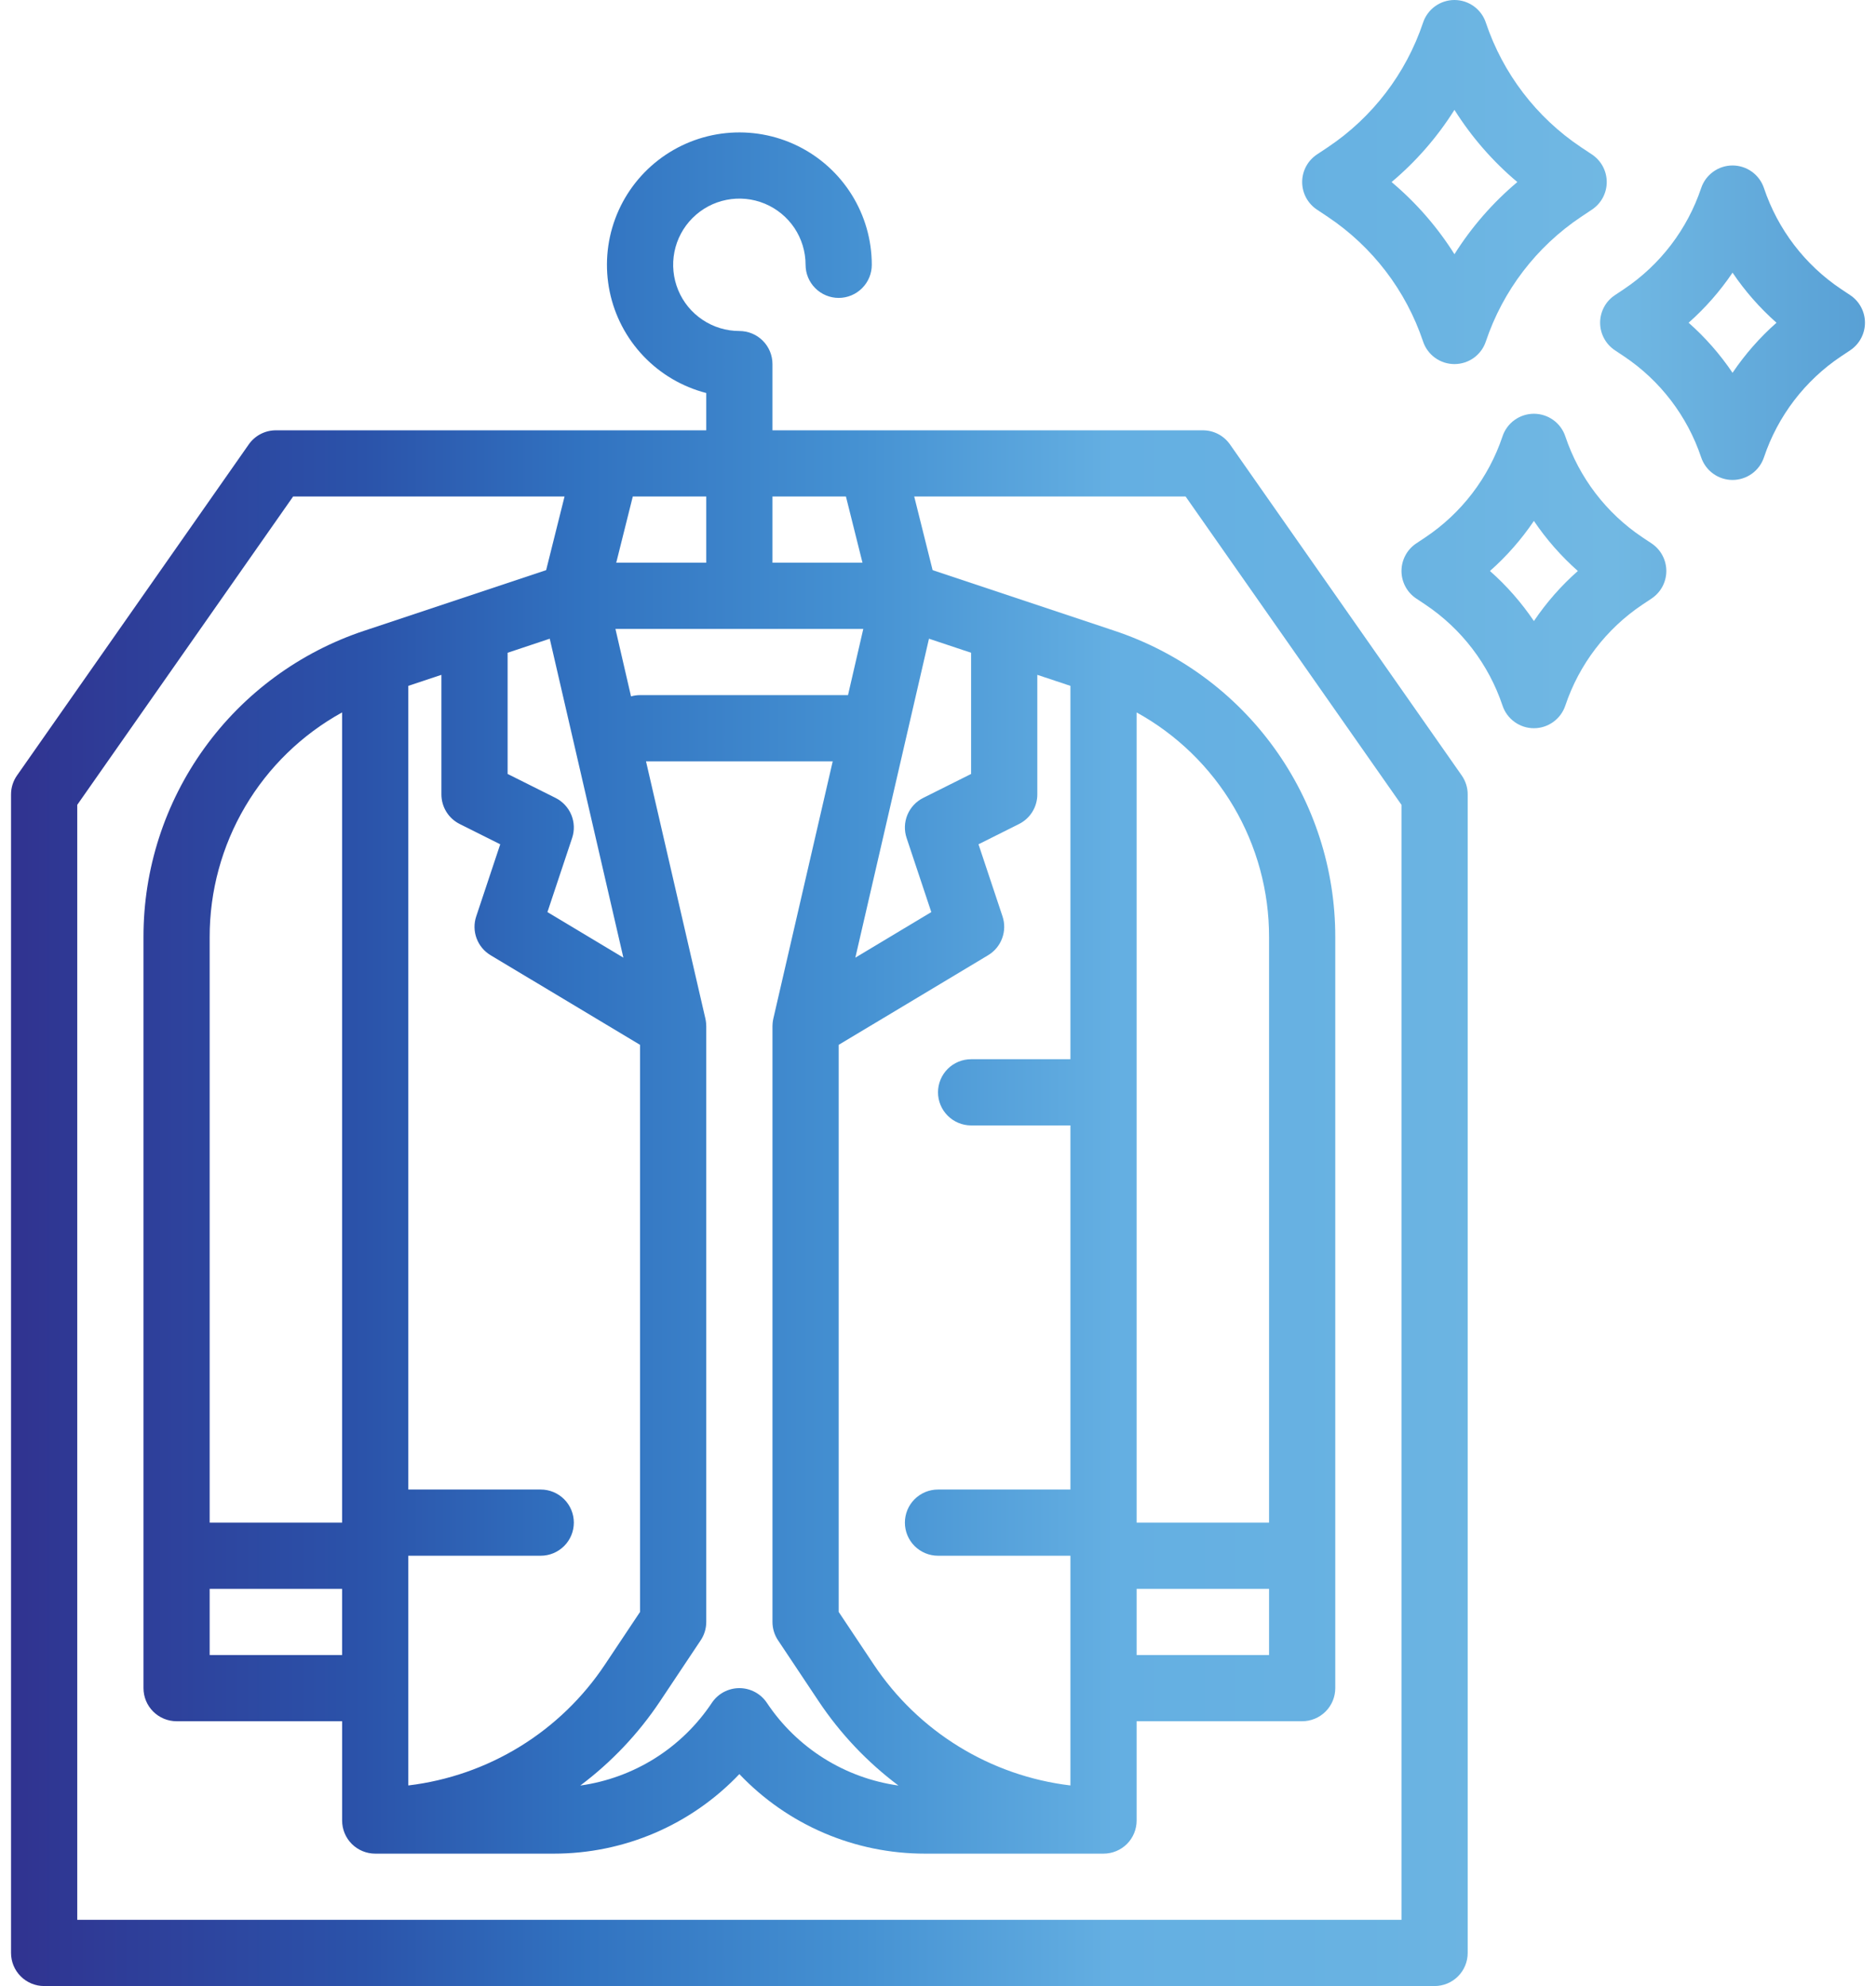 <?xml version="1.0" encoding="UTF-8"?> <svg xmlns="http://www.w3.org/2000/svg" width="68" height="72" viewBox="0 0 68 72" fill="none"><path d="M10 15.6C9.807 15.6 9.617 15.646 9.446 15.735C9.275 15.824 9.127 15.953 9.017 16.111L0.617 28.112C0.476 28.313 0.4 28.553 0.4 28.8V70.8C0.4 71.118 0.526 71.424 0.751 71.648C0.976 71.874 1.282 72 1.6 72H52C52.318 72 52.624 71.874 52.849 71.648C53.074 71.424 53.2 71.118 53.2 70.8V28.8C53.2 28.553 53.124 28.313 52.983 28.112L44.583 16.111C44.472 15.953 44.325 15.824 44.154 15.735C43.983 15.646 43.793 15.6 43.6 15.6H28V13.2C28 12.881 27.874 12.576 27.648 12.351C27.424 12.126 27.118 12 26.8 12C26.325 12 25.861 11.859 25.467 11.595C25.072 11.332 24.764 10.957 24.583 10.518C24.401 10.079 24.354 9.597 24.446 9.131C24.539 8.666 24.767 8.238 25.103 7.903C25.439 7.567 25.866 7.338 26.332 7.246C26.797 7.153 27.28 7.201 27.718 7.382C28.157 7.564 28.532 7.872 28.796 8.266C29.059 8.661 29.2 9.125 29.2 9.6C29.2 9.918 29.326 10.223 29.552 10.448C29.776 10.673 30.082 10.8 30.4 10.8C30.718 10.8 31.023 10.673 31.248 10.448C31.474 10.223 31.6 9.918 31.6 9.6C31.6 8.702 31.348 7.822 30.873 7.06C30.398 6.299 29.719 5.685 28.913 5.29C28.107 4.895 27.206 4.734 26.313 4.825C25.42 4.916 24.57 5.256 23.86 5.806C23.151 6.355 22.609 7.093 22.298 7.935C21.987 8.777 21.918 9.69 22.099 10.569C22.28 11.448 22.704 12.259 23.323 12.909C23.942 13.56 24.731 14.023 25.6 14.248V15.6H10ZM22.937 18H25.6V20.4H22.337L22.937 18ZM25.596 37.139C25.596 37.122 25.595 37.106 25.594 37.089C25.589 37.036 25.581 36.982 25.569 36.93L23.416 27.6H30.184L28.031 36.93C28.019 36.982 28.011 37.035 28.006 37.089C28.005 37.105 28.004 37.122 28.003 37.139C28.002 37.159 28 37.179 28 37.2V58.8C28 59.037 28.07 59.269 28.202 59.466L29.673 61.673C30.457 62.849 31.435 63.883 32.566 64.731C31.605 64.597 30.683 64.26 29.861 63.744C29.039 63.227 28.336 62.542 27.798 61.734C27.689 61.57 27.54 61.435 27.366 61.342C27.192 61.249 26.997 61.2 26.8 61.2C26.602 61.2 26.408 61.249 26.234 61.342C26.06 61.435 25.911 61.57 25.802 61.734C25.264 62.542 24.561 63.227 23.739 63.744C22.917 64.26 21.995 64.597 21.034 64.731C22.165 63.883 23.143 62.849 23.927 61.673L25.398 59.466C25.53 59.269 25.6 59.037 25.6 58.8V37.2C25.6 37.179 25.598 37.159 25.596 37.139ZM36.338 33.22L35.468 30.608L36.937 29.873C37.136 29.773 37.304 29.62 37.421 29.43C37.538 29.241 37.6 29.023 37.6 28.8V24.465L38.8 24.865V38.4H35.2C34.882 38.4 34.577 38.526 34.352 38.751C34.127 38.976 34 39.282 34 39.6C34 39.918 34.127 40.223 34.352 40.448C34.577 40.673 34.882 40.8 35.2 40.8H38.8V54H34C33.682 54 33.377 54.126 33.151 54.351C32.926 54.576 32.8 54.882 32.8 55.2C32.8 55.518 32.926 55.823 33.151 56.048C33.377 56.273 33.682 56.4 34 56.4H38.8V64.728C37.365 64.556 35.984 64.075 34.754 63.318C33.523 62.561 32.471 61.545 31.67 60.342L30.4 58.437V37.879L35.817 34.629C36.052 34.488 36.231 34.272 36.325 34.016C36.42 33.76 36.425 33.479 36.338 33.22ZM23.2 58.437L21.93 60.342C21.13 61.545 20.078 62.561 18.847 63.318C17.616 64.075 16.235 64.556 14.8 64.728V56.4H19.6C19.918 56.4 20.223 56.273 20.448 56.048C20.674 55.823 20.8 55.518 20.8 55.2C20.8 54.882 20.674 54.576 20.448 54.351C20.223 54.126 19.918 54 19.6 54H14.8V24.865L16 24.465V28.8C16 29.023 16.062 29.241 16.179 29.431C16.296 29.62 16.464 29.773 16.663 29.873L18.132 30.608L17.262 33.221C17.175 33.48 17.18 33.76 17.274 34.016C17.369 34.273 17.548 34.489 17.782 34.629L23.2 37.879V58.437ZM19.843 33.066L20.738 30.379C20.83 30.105 20.819 29.808 20.709 29.541C20.598 29.274 20.395 29.056 20.137 28.927L18.4 28.058V23.665L19.927 23.155L22.596 34.718L19.843 33.066ZM42.975 18L50.8 29.178V69.6H2.8V29.178L10.625 18H20.463L19.796 20.67L13.22 22.861L13.201 22.867C10.87 23.642 8.842 25.131 7.406 27.124C5.97 29.117 5.198 31.511 5.201 33.968V61.2C5.201 61.518 5.327 61.823 5.552 62.048C5.777 62.273 6.082 62.4 6.401 62.4H12.401V66C12.401 66.318 12.527 66.624 12.752 66.849C12.977 67.073 13.282 67.2 13.601 67.2H20.074C21.332 67.201 22.578 66.946 23.734 66.451C24.89 65.955 25.933 65.229 26.8 64.316C27.667 65.229 28.71 65.955 29.866 66.451C31.023 66.946 32.268 67.201 33.527 67.2H40C40.318 67.2 40.624 67.073 40.849 66.849C41.074 66.624 41.2 66.318 41.2 66V62.4H47.2C47.518 62.4 47.824 62.273 48.049 62.048C48.274 61.823 48.4 61.518 48.4 61.2V33.968C48.402 31.511 47.63 29.116 46.193 27.124C44.757 25.131 42.729 23.642 40.397 22.868L40.38 22.862H40.38L33.805 20.67L33.138 18H42.975ZM7.6 55.2V33.968C7.598 32.306 8.043 30.673 8.887 29.241C9.731 27.809 10.945 26.63 12.4 25.827V55.2H7.6ZM12.4 57.6V60H7.6V57.6H12.4ZM46 57.6V60H41.2V57.6H46ZM41.2 55.2V25.828C42.655 26.631 43.868 27.81 44.713 29.241C45.557 30.673 46.002 32.306 46 33.968V55.2H41.2ZM33.673 23.155L35.2 23.665V28.058L33.463 28.927C33.205 29.056 33.002 29.274 32.891 29.541C32.781 29.808 32.77 30.105 32.862 30.379L33.757 33.066L31.004 34.718L33.673 23.155ZM28 18H30.663L31.263 20.4H28V18ZM31.292 22.8L30.738 25.2H23.2C23.089 25.2 22.979 25.216 22.873 25.246L22.308 22.8H31.292Z" fill="url(#paint0_linear_521_10540)"></path><path d="M62.8 17.4C63.052 17.4 63.297 17.32 63.502 17.173C63.706 17.026 63.859 16.818 63.939 16.579C64.44 15.084 65.423 13.796 66.734 12.919L67.066 12.698C67.23 12.588 67.365 12.44 67.458 12.265C67.551 12.091 67.6 11.897 67.6 11.699C67.6 11.502 67.551 11.307 67.458 11.133C67.365 10.959 67.23 10.81 67.066 10.701L66.734 10.48C65.423 9.602 64.44 8.315 63.939 6.82C63.859 6.581 63.706 6.373 63.502 6.226C63.297 6.078 63.052 5.999 62.8 5.999C62.548 5.999 62.303 6.078 62.099 6.226C61.894 6.373 61.742 6.581 61.662 6.82C61.16 8.315 60.177 9.602 58.866 10.48L58.535 10.701C58.37 10.81 58.235 10.959 58.142 11.133C58.049 11.307 58 11.502 58 11.699C58 11.897 58.049 12.091 58.142 12.265C58.235 12.44 58.37 12.588 58.535 12.698L58.866 12.919C60.177 13.796 61.161 15.084 61.662 16.579C61.742 16.818 61.894 17.026 62.099 17.173C62.303 17.32 62.548 17.4 62.8 17.4ZM61.208 11.7C61.813 11.164 62.348 10.555 62.8 9.885C63.252 10.555 63.788 11.164 64.393 11.7C63.788 12.235 63.252 12.845 62.8 13.515C62.348 12.845 61.813 12.235 61.208 11.7Z" fill="url(#paint1_linear_521_10540)"></path><path d="M59.534 19.48C58.223 18.603 57.24 17.316 56.739 15.82C56.659 15.581 56.506 15.373 56.302 15.226C56.097 15.079 55.852 15 55.6 15C55.348 15 55.103 15.079 54.899 15.226C54.694 15.373 54.541 15.581 54.462 15.82C53.961 17.316 52.977 18.603 51.666 19.48L51.334 19.701C51.17 19.811 51.035 19.959 50.942 20.134C50.849 20.308 50.8 20.502 50.8 20.7C50.8 20.897 50.849 21.092 50.942 21.266C51.035 21.44 51.17 21.588 51.334 21.698L51.666 21.919C52.977 22.797 53.961 24.084 54.462 25.579C54.541 25.818 54.694 26.026 54.899 26.173C55.103 26.321 55.348 26.4 55.6 26.4C55.852 26.4 56.097 26.321 56.302 26.173C56.506 26.026 56.659 25.818 56.739 25.579C57.24 24.084 58.223 22.797 59.534 21.919L59.866 21.698C60.03 21.588 60.165 21.44 60.258 21.266C60.351 21.092 60.4 20.897 60.4 20.7C60.4 20.502 60.351 20.308 60.258 20.134C60.165 19.959 60.03 19.811 59.866 19.701L59.534 19.48ZM55.6 22.515C55.148 21.845 54.613 21.235 54.007 20.7C54.613 20.164 55.148 19.555 55.6 18.885C56.052 19.555 56.587 20.164 57.193 20.7C56.587 21.235 56.052 21.845 55.6 22.515Z" fill="url(#paint2_linear_521_10540)"></path><path d="M57.706 5.601L57.307 5.336C55.69 4.254 54.477 2.666 53.858 0.821C53.779 0.582 53.626 0.374 53.422 0.227C53.217 0.079 52.972 0 52.72 0C52.468 0 52.223 0.079 52.018 0.227C51.814 0.374 51.661 0.582 51.582 0.821C50.963 2.666 49.75 4.254 48.133 5.336L47.734 5.601C47.57 5.711 47.435 5.859 47.342 6.033C47.249 6.208 47.2 6.402 47.2 6.6C47.2 6.797 47.249 6.992 47.342 7.166C47.435 7.34 47.57 7.488 47.734 7.598L48.133 7.864C49.75 8.946 50.963 10.534 51.582 12.379C51.661 12.618 51.814 12.825 52.018 12.973C52.223 13.12 52.468 13.199 52.72 13.199C52.972 13.199 53.217 13.12 53.422 12.973C53.626 12.825 53.779 12.618 53.858 12.379C54.477 10.534 55.69 8.946 57.307 7.864L57.706 7.598C57.87 7.488 58.005 7.34 58.098 7.166C58.191 6.992 58.24 6.797 58.24 6.6C58.24 6.402 58.191 6.208 58.098 6.033C58.005 5.859 57.87 5.711 57.706 5.601ZM52.72 9.216C52.1 8.231 51.332 7.349 50.441 6.6C51.332 5.851 52.1 4.968 52.72 3.983C53.34 4.968 54.109 5.851 54.999 6.6C54.109 7.349 53.34 8.231 52.72 9.216Z" fill="url(#paint3_linear_521_10540)"></path><defs><linearGradient id="paint0_linear_521_10540" x1="0.4" y1="36" x2="67.6" y2="36" gradientUnits="userSpaceOnUse"><stop stop-color="#303390"></stop><stop offset="0.19" stop-color="#2B53AA"></stop><stop offset="0.305" stop-color="#3172C0"></stop><stop offset="0.455" stop-color="#4591D2"></stop><stop offset="0.595" stop-color="#64AFE2"></stop><stop offset="0.725" stop-color="#68B2E2"></stop><stop offset="0.865" stop-color="#71B8E3"></stop><stop offset="1" stop-color="#58A0D5"></stop></linearGradient><linearGradient id="paint1_linear_521_10540" x1="0.4" y1="36" x2="67.6" y2="36" gradientUnits="userSpaceOnUse"><stop stop-color="#303390"></stop><stop offset="0.19" stop-color="#2B53AA"></stop><stop offset="0.305" stop-color="#3172C0"></stop><stop offset="0.455" stop-color="#4591D2"></stop><stop offset="0.595" stop-color="#64AFE2"></stop><stop offset="0.725" stop-color="#68B2E2"></stop><stop offset="0.865" stop-color="#71B8E3"></stop><stop offset="1" stop-color="#58A0D5"></stop></linearGradient><linearGradient id="paint2_linear_521_10540" x1="0.4" y1="36" x2="67.6" y2="36" gradientUnits="userSpaceOnUse"><stop stop-color="#303390"></stop><stop offset="0.19" stop-color="#2B53AA"></stop><stop offset="0.305" stop-color="#3172C0"></stop><stop offset="0.455" stop-color="#4591D2"></stop><stop offset="0.595" stop-color="#64AFE2"></stop><stop offset="0.725" stop-color="#68B2E2"></stop><stop offset="0.865" stop-color="#71B8E3"></stop><stop offset="1" stop-color="#58A0D5"></stop></linearGradient><linearGradient id="paint3_linear_521_10540" x1="0.4" y1="36" x2="67.6" y2="36" gradientUnits="userSpaceOnUse"><stop stop-color="#303390"></stop><stop offset="0.19" stop-color="#2B53AA"></stop><stop offset="0.305" stop-color="#3172C0"></stop><stop offset="0.455" stop-color="#4591D2"></stop><stop offset="0.595" stop-color="#64AFE2"></stop><stop offset="0.725" stop-color="#68B2E2"></stop><stop offset="0.865" stop-color="#71B8E3"></stop><stop offset="1" stop-color="#58A0D5"></stop></linearGradient></defs></svg> 